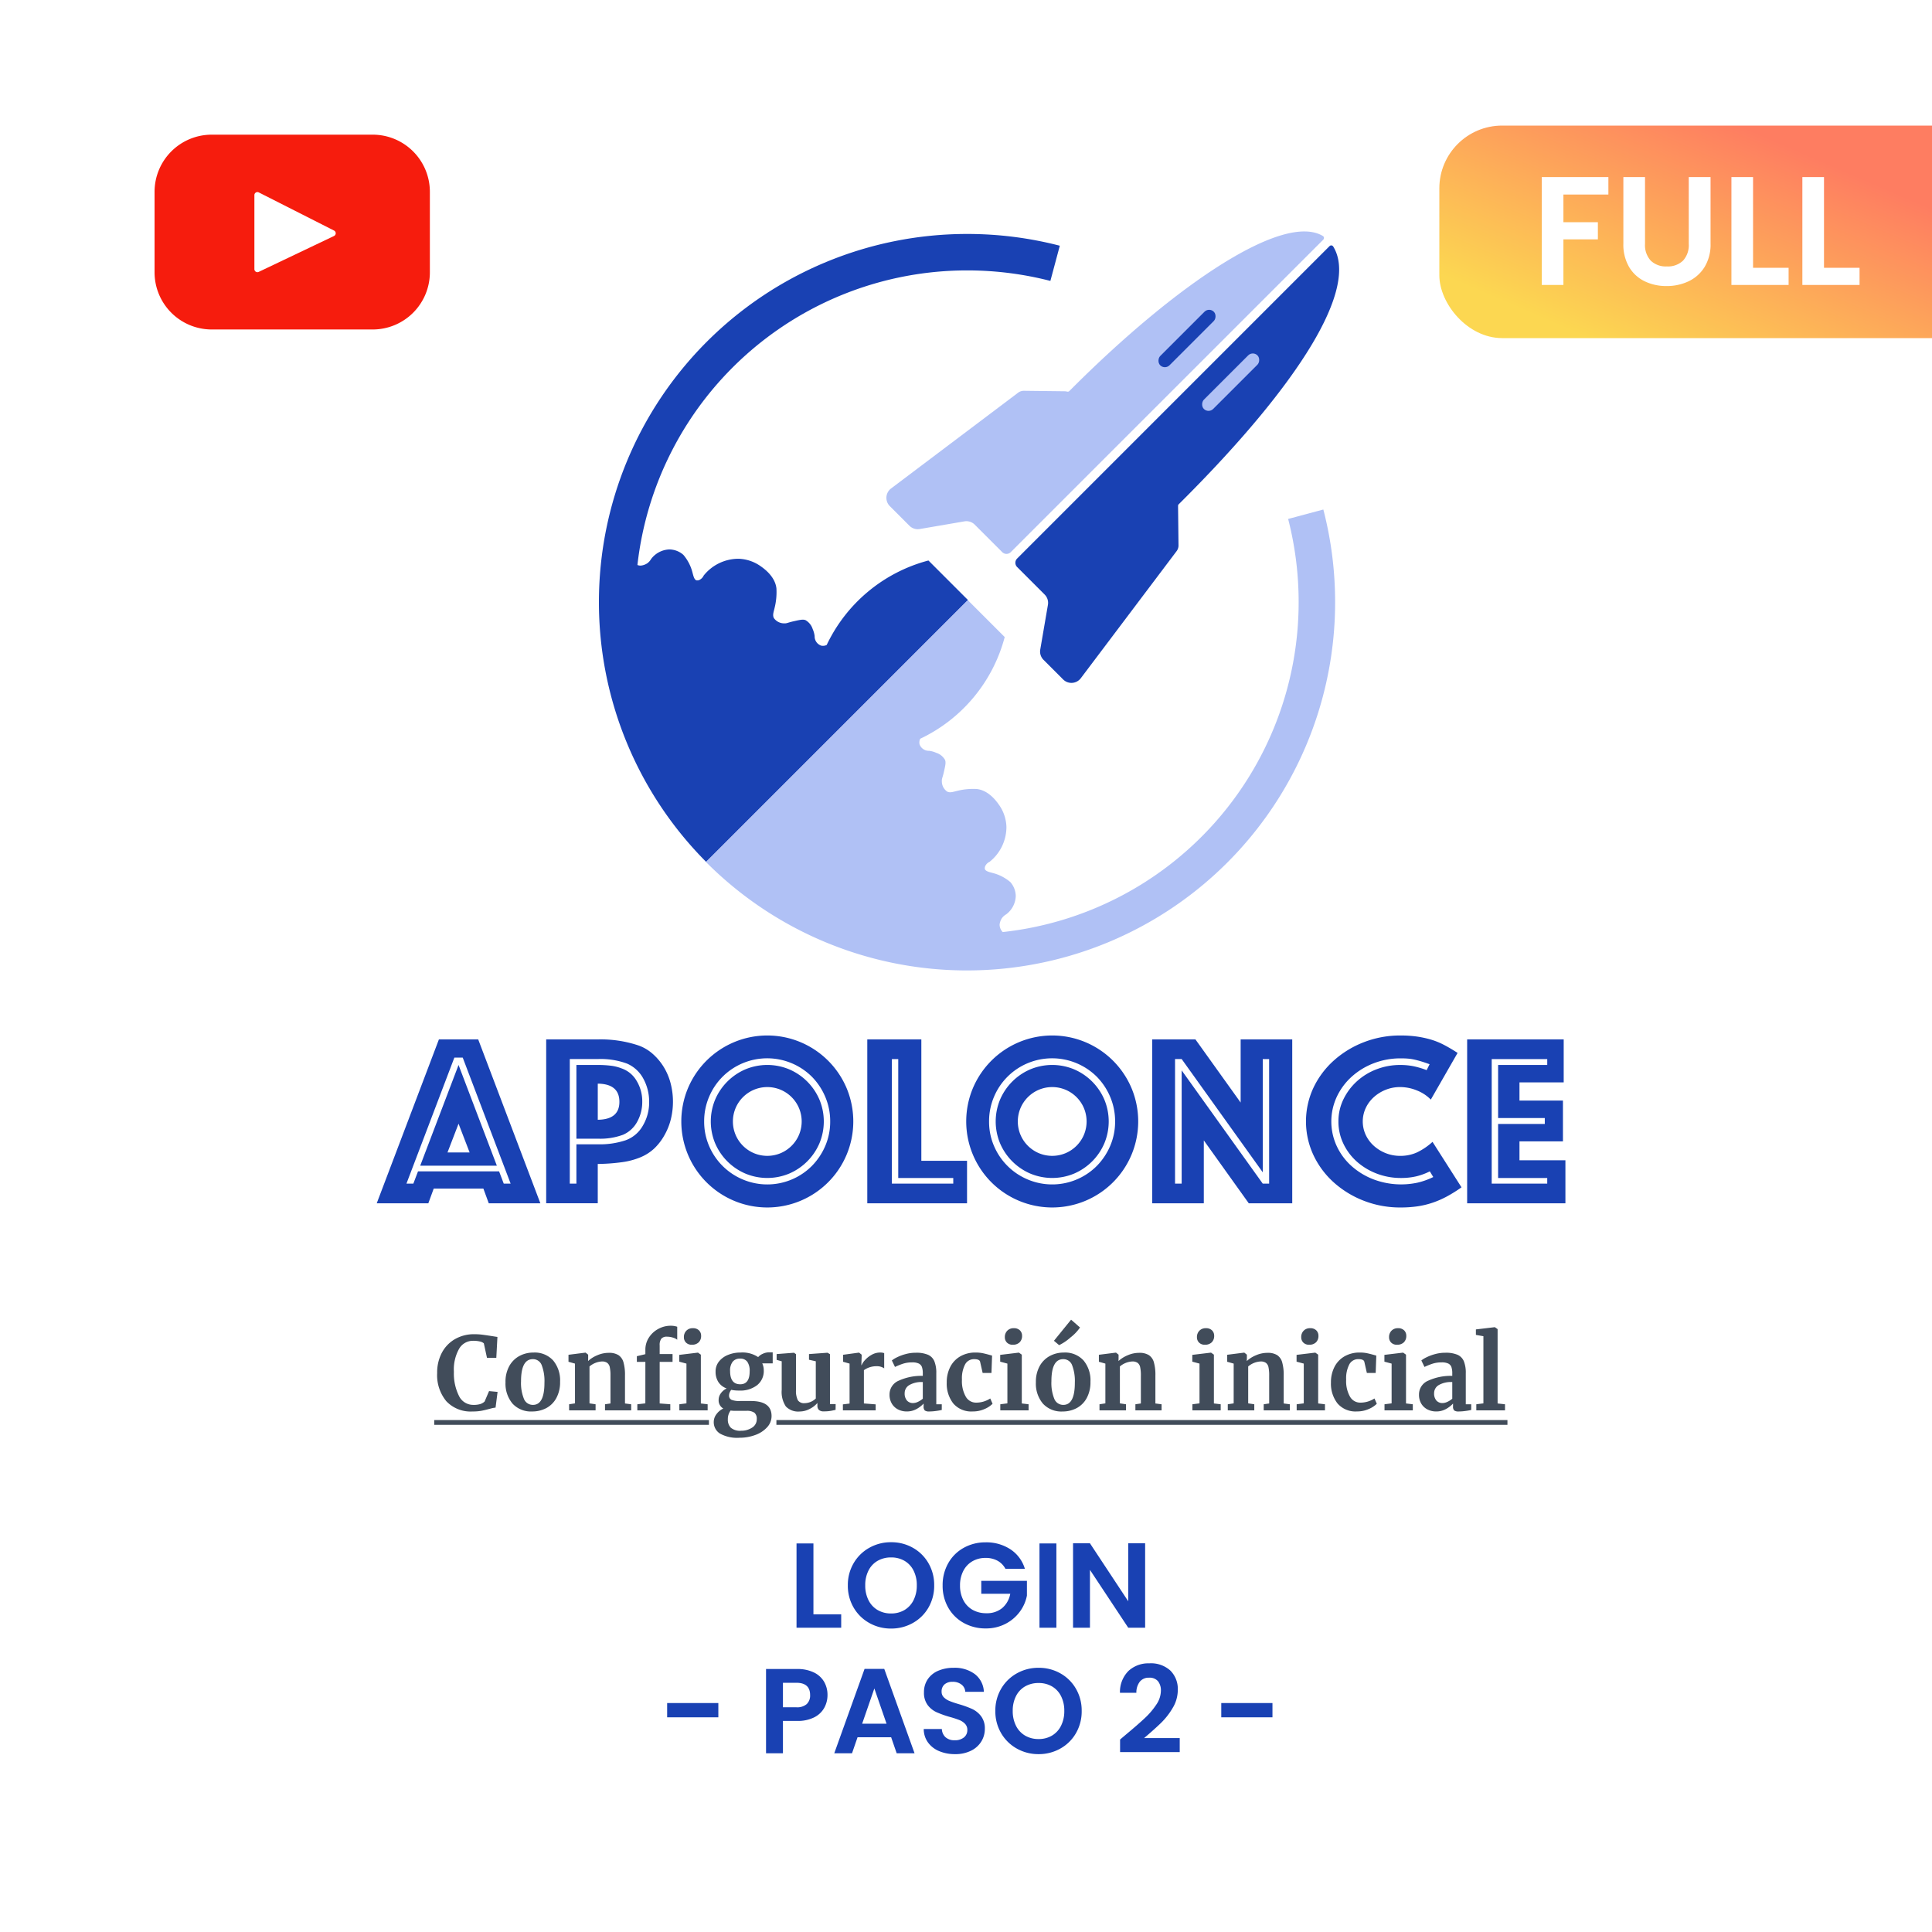 <svg xmlns="http://www.w3.org/2000/svg" xmlns:xlink="http://www.w3.org/1999/xlink" width="400" height="400" viewBox="0 0 400 400">
  <defs>
    <filter id="Rectángulo_11" x="-22.5" y="-19.5" width="447" height="445" filterUnits="userSpaceOnUse">
      <feOffset dy="3" input="SourceAlpha"/>
      <feGaussianBlur stdDeviation="7.5" result="blur"/>
      <feFlood flood-opacity="0.141"/>
      <feComposite operator="in" in2="blur"/>
      <feComposite in="SourceGraphic"/>
    </filter>
    <linearGradient id="linear-gradient" x1="0.043" y1="0.75" x2="0.692" y2="0.182" gradientUnits="objectBoundingBox">
      <stop offset="0" stop-color="#fcd751"/>
      <stop offset="1" stop-color="#fe7d61"/>
    </linearGradient>
    <clipPath id="clip-full-configuracion-inicial-login-paso-2">
      <rect width="400" height="400"/>
    </clipPath>
  </defs>
  <g id="full-configuracion-inicial-login-paso-2" clip-path="url(#clip-full-configuracion-inicial-login-paso-2)">
    <rect width="400" height="400" fill="#fff"/>
    <g transform="matrix(1, 0, 0, 1, 0, 0)" filter="url(#Rectángulo_11)">
      <rect id="Rectángulo_11-2" data-name="Rectángulo 11" width="402" height="400" fill="#fff"/>
    </g>
    <g id="Grupo_62" data-name="Grupo 62" transform="translate(1 -35)">
      <g id="Grupo_22" data-name="Grupo 22" transform="translate(123 82.918)">
        <g id="Grupo_21" data-name="Grupo 21" transform="translate(59.524 0)">
          <path id="Trazado_111" data-name="Trazado 111" d="M438.951,216.422l19.836-26.313a1.945,1.945,0,0,0,.392-1.193l-.092-8.171a.482.482,0,0,1,.144-.35c.268-.263.535-.527.8-.794,24.4-24.4,36.472-44,31.177-52.56a.485.485,0,0,0-.754-.085l-62.526,62.526-1.935,1.935-.225.225a1.248,1.248,0,0,0,0,1.76l.469.469,1.691,1.691,3.539,3.539a2.429,2.429,0,0,1,.676,2.129l-1.588,9.258a2.428,2.428,0,0,0,.676,2.128l4.062,4.062A2.43,2.43,0,0,0,438.951,216.422Z" transform="translate(-398.706 -123.922)" fill="#1941b3"/>
          <path id="Trazado_112" data-name="Trazado 112" d="M418.332,154.534l-.4.4a.481.481,0,0,1-.472.126,1.91,1.91,0,0,0-.486-.069l-8.455-.1a1.941,1.941,0,0,0-1.193.391l-26.31,19.833a2.432,2.432,0,0,0-.255,3.662l4.058,4.058a2.434,2.434,0,0,0,2.131.678l9.255-1.588a2.432,2.432,0,0,1,2.131.678l3.538,3.538,1.691,1.691.466.466a1.252,1.252,0,0,0,1.764,0l.223-.222,1.935-1.936L470.5,123.6a.49.49,0,0,0-.1-.768C462.258,117.989,440.26,132.606,418.332,154.534Z" transform="translate(-380.053 -121.901)" fill="#b0c1f5"/>
          <rect id="Rectángulo_9" data-name="Rectángulo 9" width="2.718" height="15.685" rx="1.359" transform="translate(75.857 24.7) rotate(45)" fill="#b0c1f5"/>
          <rect id="Rectángulo_10" data-name="Rectángulo 10" width="2.718" height="15.685" rx="1.359" transform="translate(66.817 15.66) rotate(45)" fill="#1941b3"/>
        </g>
        <path id="Trazado_113" data-name="Trazado 113" d="M355.178,122.787A76.232,76.232,0,0,0,301.148,252.8l5.339-5.338,48.875-48.875-3.294-3.294-4.9-4.9a32.463,32.463,0,0,0-21.065,17.487,1.718,1.718,0,0,1-1.162.134,2.018,2.018,0,0,1-1.333-1.97,5.186,5.186,0,0,0-.411-1.464,3.239,3.239,0,0,0-1.472-1.832c-.516-.216-1.176-.066-2.5.235-1.267.289-1.358.452-1.93.424a2.586,2.586,0,0,1-2.119-1.083c-.318-.6-.079-1.187.141-2.119a13.489,13.489,0,0,0,.377-4.049c-.282-2.48-2.6-4.11-3.249-4.567a8.363,8.363,0,0,0-4.567-1.554,9.232,9.232,0,0,0-7.251,3.484,1.852,1.852,0,0,1-.706.8,1.114,1.114,0,0,1-.754.188c-.505-.126-.669-.959-.847-1.6a9.075,9.075,0,0,0-1.883-3.672,4.426,4.426,0,0,0-2.919-1.13,4.923,4.923,0,0,0-3.767,1.977,2.854,2.854,0,0,1-.8.894,3.006,3.006,0,0,1-1.318.471,1.6,1.6,0,0,1-.716-.124,68.693,68.693,0,0,1,68.255-60.99,69.067,69.067,0,0,1,17.242,2.175l1.952-7.286A76.349,76.349,0,0,0,355.178,122.787Z" transform="translate(-278.944 -122.266)" fill="#1941b3"/>
        <path id="Trazado_114" data-name="Trazado 114" d="M446.845,238.89a76.349,76.349,0,0,0-2.438-19.193l-7.287,1.952a69.093,69.093,0,0,1,2.174,17.241,68.693,68.693,0,0,1-61.226,68.283c-.625.067-.657.069-.048,0a2.221,2.221,0,0,1-.639-1.547,3.006,3.006,0,0,1,.471-1.319,2.854,2.854,0,0,1,.894-.8,4.921,4.921,0,0,0,1.977-3.767,4.426,4.426,0,0,0-1.13-2.919,9.074,9.074,0,0,0-3.672-1.883c-.642-.178-1.475-.342-1.6-.847a1.116,1.116,0,0,1,.188-.754,1.853,1.853,0,0,1,.8-.706,9.232,9.232,0,0,0,3.484-7.251,8.364,8.364,0,0,0-1.554-4.567c-.457-.65-2.088-2.967-4.567-3.249a13.485,13.485,0,0,0-4.049.377c-.932.221-1.519.46-2.119.141a2.586,2.586,0,0,1-1.083-2.119c-.028-.572.135-.663.424-1.93.3-1.32.452-1.98.235-2.5a3.239,3.239,0,0,0-1.832-1.472,5.183,5.183,0,0,0-1.464-.411,2.019,2.019,0,0,1-1.971-1.333,1.719,1.719,0,0,1,.134-1.162A32.458,32.458,0,0,0,378.436,246.1l-4.9-4.9-2.746-2.746L321.919,287.33l-5.338,5.339A76.232,76.232,0,0,0,446.845,238.89Z" transform="translate(-294.423 -162.123)" fill="#b0c1f5"/>
      </g>
      <g id="Grupo_23" data-name="Grupo 23" transform="translate(77 249.387)">
        <path id="Trazado_115" data-name="Trazado 115" d="M258.8,413.185h8.138l12.869,33.927H269.124l-1.119-3.052H257.73l-1.119,3.052H245.93Zm-5.29,29.858.966-2.543H271.26l.967,2.543h1.424l-9.919-26.094H262l-9.919,26.094Zm9.359-24.568L270.8,439.33h-15.87Zm2.289,18.108-2.289-5.951-2.289,5.951Z" transform="translate(-245.93 -412.371)" fill="#1941b3"/>
        <path id="Trazado_116" data-name="Trazado 116" d="M292.452,413.185h10.682a24.623,24.623,0,0,1,8.341,1.221,8.911,8.911,0,0,1,2.951,1.7,12.028,12.028,0,0,1,2.289,2.67,12.366,12.366,0,0,1,1.475,3.408,15.2,15.2,0,0,1,.076,7.5,12.861,12.861,0,0,1-1.3,3.281,11.678,11.678,0,0,1-2.085,2.746,9.523,9.523,0,0,1-2.8,1.831,15.151,15.151,0,0,1-3.815,1.043,39.309,39.309,0,0,1-5.137.382v8.138H292.452Zm6.256,29.858V434.9h4.426a16.907,16.907,0,0,0,5.7-.814,6.657,6.657,0,0,0,3.586-2.976,9.442,9.442,0,0,0,1.348-5.01,9.887,9.887,0,0,0-1.17-4.73,6.965,6.965,0,0,0-3.409-3.179,15.723,15.723,0,0,0-6.052-.941h-5.8v25.789Zm0-24.568h4.426a21.7,21.7,0,0,1,2.7.153,9.014,9.014,0,0,1,2.237.559,5.788,5.788,0,0,1,3.1,2.569,8.148,8.148,0,0,1,1.17,4.349,8.424,8.424,0,0,1-1.017,4.069,6.078,6.078,0,0,1-2.95,2.746,13.55,13.55,0,0,1-5.239.814h-4.426Zm8.9,7.63q0-3.712-4.476-3.764v7.478Q307.609,429.769,307.61,426.105Z" transform="translate(-257.369 -412.371)" fill="#1941b3"/>
        <path id="Trazado_117" data-name="Trazado 117" d="M330.948,422.966a17.865,17.865,0,0,1,9.486-9.461,17.8,17.8,0,0,1,13.836,0,17.863,17.863,0,0,1,9.487,9.461,17.866,17.866,0,0,1,0,13.861,17.795,17.795,0,0,1-9.487,9.487,17.8,17.8,0,0,1-13.836,0,17.8,17.8,0,0,1-9.486-9.487,17.866,17.866,0,0,1,0-13.861Zm4.349,12a13.054,13.054,0,0,0,6.969,6.944,13.039,13.039,0,0,0,14.318-2.8,13.374,13.374,0,0,0,2.772-4.146,12.673,12.673,0,0,0,1.017-5.061,12.861,12.861,0,0,0-1.017-5.086,13.3,13.3,0,0,0-2.772-4.171,13.125,13.125,0,0,0-14.318-2.8,12.989,12.989,0,0,0-6.969,6.969,12.848,12.848,0,0,0-1.017,5.086A12.66,12.66,0,0,0,335.3,434.97Zm1.271-9.613a11.908,11.908,0,0,1,6.231-6.231,11.777,11.777,0,0,1,9.105,0,11.9,11.9,0,0,1,6.23,6.231,11.768,11.768,0,0,1,0,9.105,11.9,11.9,0,0,1-6.23,6.231,11.777,11.777,0,0,1-9.105,0,11.908,11.908,0,0,1-6.231-6.231,11.777,11.777,0,0,1,0-9.105Zm4.221,7.325a7.15,7.15,0,0,0,3.79,3.789,7.147,7.147,0,0,0,5.544,0,7.152,7.152,0,0,0,3.789-3.789,7.146,7.146,0,0,0,0-5.544,7.145,7.145,0,0,0-3.789-3.789,7.147,7.147,0,0,0-5.544,0,7.143,7.143,0,0,0-3.79,3.789,7.156,7.156,0,0,0,0,5.544Z" transform="translate(-266.491 -412.106)" fill="#1941b3"/>
        <path id="Trazado_118" data-name="Trazado 118" d="M380.609,413.185H391.8v25.128h9.461v8.8H380.609Zm17.8,29.858v-1.17H387.018V417.254H385.7v25.789Z" transform="translate(-279.046 -412.371)" fill="#1941b3"/>
        <path id="Trazado_119" data-name="Trazado 119" d="M409.171,422.966a17.857,17.857,0,0,1,9.486-9.461,17.8,17.8,0,0,1,13.836,0,17.864,17.864,0,0,1,9.486,9.461,17.866,17.866,0,0,1,0,13.861,17.8,17.8,0,0,1-9.486,9.487,17.8,17.8,0,0,1-13.836,0,17.79,17.79,0,0,1-9.486-9.487,17.857,17.857,0,0,1,0-13.861Zm4.348,12a13.054,13.054,0,0,0,6.969,6.944,13.042,13.042,0,0,0,14.319-2.8,13.371,13.371,0,0,0,2.771-4.146,12.674,12.674,0,0,0,1.018-5.061,12.862,12.862,0,0,0-1.018-5.086,13.3,13.3,0,0,0-2.771-4.171,13.127,13.127,0,0,0-14.319-2.8,12.988,12.988,0,0,0-6.969,6.969,12.848,12.848,0,0,0-1.017,5.086A12.66,12.66,0,0,0,413.519,434.97Zm1.271-9.613a11.915,11.915,0,0,1,6.231-6.231,11.777,11.777,0,0,1,9.105,0,11.908,11.908,0,0,1,6.231,6.231,11.777,11.777,0,0,1,0,9.105,11.908,11.908,0,0,1-6.231,6.231,11.777,11.777,0,0,1-9.105,0,11.915,11.915,0,0,1-6.231-6.231,11.777,11.777,0,0,1,0-9.105Zm4.222,7.325a7.151,7.151,0,0,0,3.789,3.789,7.147,7.147,0,0,0,5.544,0,7.149,7.149,0,0,0,3.79-3.789,7.155,7.155,0,0,0,0-5.544,7.142,7.142,0,0,0-3.79-3.789,7.147,7.147,0,0,0-5.544,0,7.144,7.144,0,0,0-3.789,3.789,7.146,7.146,0,0,0,0,5.544Z" transform="translate(-285.725 -412.106)" fill="#1941b3"/>
        <path id="Trazado_120" data-name="Trazado 120" d="M458.831,413.185h8.953l9.359,13.072V413.185h10.681v33.927h-9l-9.308-13.021v13.021H458.831Zm6.1,29.858V419.594l16.786,23.449h1.323V417.254H481.72V440.7l-16.786-23.449h-1.373v25.789Z" transform="translate(-298.28 -412.371)" fill="#1941b3"/>
        <path id="Trazado_121" data-name="Trazado 121" d="M530.2,445.448a19.2,19.2,0,0,1-3,1.3,17.874,17.874,0,0,1-3.129.738,24.346,24.346,0,0,1-3.433.229,20.681,20.681,0,0,1-7.629-1.4,20.184,20.184,0,0,1-6.231-3.815,17.707,17.707,0,0,1-4.2-5.672,16.5,16.5,0,0,1,0-13.861,17.812,17.812,0,0,1,4.2-5.646,20.2,20.2,0,0,1,6.231-3.815,20.681,20.681,0,0,1,7.629-1.4,24.182,24.182,0,0,1,3.23.2,20.913,20.913,0,0,1,2.925.61,15.151,15.151,0,0,1,2.8,1.119q1.373.714,2.848,1.679l-5.544,9.665a8.209,8.209,0,0,0-2.848-1.882,9.157,9.157,0,0,0-3.51-.712,7.928,7.928,0,0,0-2.976.56,8.186,8.186,0,0,0-2.467,1.526,7.1,7.1,0,0,0-1.678,2.264,6.6,6.6,0,0,0,0,5.544,7.081,7.081,0,0,0,1.678,2.263,8.144,8.144,0,0,0,2.467,1.526,8.048,8.048,0,0,0,3.026.56,8.269,8.269,0,0,0,3.383-.686,13.137,13.137,0,0,0,3.28-2.213l6,9.411A28.379,28.379,0,0,1,530.2,445.448Zm-3.51-5.213a12.859,12.859,0,0,1-2.848,1.042,13.687,13.687,0,0,1-3.1.331,13.9,13.9,0,0,1-5.061-.915,13.246,13.246,0,0,1-4.12-2.493,11.7,11.7,0,0,1-2.773-3.712,10.508,10.508,0,0,1-1.017-4.578,10.343,10.343,0,0,1,1.017-4.553,12.31,12.31,0,0,1,2.747-3.713,12.762,12.762,0,0,1,4.069-2.518,13.556,13.556,0,0,1,4.985-.915,13.78,13.78,0,0,1,2.7.254,17.559,17.559,0,0,1,2.746.814l.611-1.221q-.967-.355-1.73-.585t-1.449-.382a9.616,9.616,0,0,0-1.348-.2q-.661-.051-1.424-.051a15.4,15.4,0,0,0-5.621,1.017,14.565,14.565,0,0,0-4.578,2.8,13.077,13.077,0,0,0-3.078,4.171,12.119,12.119,0,0,0,0,10.173,12.771,12.771,0,0,0,3.078,4.145,14.753,14.753,0,0,0,4.6,2.773,16.213,16.213,0,0,0,9.029.661,14.938,14.938,0,0,0,3.281-1.17Z" transform="translate(-308.663 -412.106)" fill="#1941b3"/>
        <path id="Trazado_122" data-name="Trazado 122" d="M545.3,413.185h19.99v8.9h-9.156v3.764h9v8.445h-9v3.916h9.512v8.9H545.3Zm16.582,29.858v-1.17H551.711V430.683h9.665v-1.221h-9.665V418.475h10.173v-1.221h-11.5v25.789Z" transform="translate(-319.543 -412.371)" fill="#1941b3"/>
      </g>
    </g>
    <path id="Trazado_175" data-name="Trazado 175" d="M-32.588-2.775h5.75V0h-9.25V-17.45h3.5ZM-16.513.175a9.041,9.041,0,0,1-4.5-1.15,8.586,8.586,0,0,1-3.25-3.187,8.917,8.917,0,0,1-1.2-4.613,8.869,8.869,0,0,1,1.2-4.587,8.586,8.586,0,0,1,3.25-3.188,9.041,9.041,0,0,1,4.5-1.15A9.021,9.021,0,0,1-12-16.55a8.52,8.52,0,0,1,3.225,3.188A8.941,8.941,0,0,1-7.587-8.775,8.99,8.99,0,0,1-8.775-4.162,8.494,8.494,0,0,1-12.012-.975,9.041,9.041,0,0,1-16.513.175Zm0-3.125a5.332,5.332,0,0,0,2.775-.712A4.884,4.884,0,0,0-11.862-5.7a6.686,6.686,0,0,0,.675-3.075,6.609,6.609,0,0,0-.675-3.062,4.818,4.818,0,0,0-1.875-2.012,5.406,5.406,0,0,0-2.775-.7,5.474,5.474,0,0,0-2.787.7,4.794,4.794,0,0,0-1.888,2.012,6.609,6.609,0,0,0-.675,3.063A6.686,6.686,0,0,0-21.187-5.7,4.859,4.859,0,0,0-19.3-3.663,5.4,5.4,0,0,0-16.513-2.95ZM7.163-12.2a4.1,4.1,0,0,0-1.65-1.675,5.021,5.021,0,0,0-2.45-.575,5.356,5.356,0,0,0-2.75.7,4.835,4.835,0,0,0-1.875,2,6.418,6.418,0,0,0-.675,3A6.434,6.434,0,0,0-1.55-5.7a4.867,4.867,0,0,0,1.913,2,5.644,5.644,0,0,0,2.85.7A4.944,4.944,0,0,0,6.488-4.062,5.071,5.071,0,0,0,8.163-7.025h-6V-9.7h9.45v3.05a8.2,8.2,0,0,1-1.5,3.375A8.469,8.469,0,0,1,7.15-.788,8.71,8.71,0,0,1,3.088.15,9.2,9.2,0,0,1-1.475-.988a8.276,8.276,0,0,1-3.2-3.163,9.072,9.072,0,0,1-1.163-4.6,9.141,9.141,0,0,1,1.163-4.612,8.252,8.252,0,0,1,3.2-3.175,9.148,9.148,0,0,1,4.538-1.138,9.08,9.08,0,0,1,5.125,1.438,7.34,7.34,0,0,1,3,4.038Zm10.55-5.25V0h-3.5V-17.45ZM36.088,0h-3.5L24.663-11.975V0h-3.5V-17.475h3.5l7.925,12v-12h3.5ZM-52.275,15.6v2.95h-10.6V15.6Zm22.6-1.65a5.434,5.434,0,0,1-.663,2.625,4.866,4.866,0,0,1-2.075,1.975,7.548,7.548,0,0,1-3.562.75H-38.9V26h-3.5V8.55h6.425a7.764,7.764,0,0,1,3.45.7,4.876,4.876,0,0,1,2.138,1.925A5.417,5.417,0,0,1-29.675,13.95Zm-6.45,2.525a3.033,3.033,0,0,0,2.15-.662,2.441,2.441,0,0,0,.7-1.862q0-2.55-2.85-2.55H-38.9v5.075Zm19.625,6.2h-6.95L-24.6,26h-3.675L-22,8.525h4.075L-11.65,26h-3.7Zm-.95-2.8-2.525-7.3-2.525,7.3Zm14.175,6.3a8.288,8.288,0,0,1-3.287-.625,5.4,5.4,0,0,1-2.313-1.8,4.739,4.739,0,0,1-.875-2.775H-6a2.425,2.425,0,0,0,.763,1.7A2.7,2.7,0,0,0-3.35,23.3a2.9,2.9,0,0,0,1.925-.587,1.911,1.911,0,0,0,.7-1.538A1.776,1.776,0,0,0-1.2,19.9a3.328,3.328,0,0,0-1.187-.788,19.652,19.652,0,0,0-1.963-.638,21.018,21.018,0,0,1-2.763-.987,4.839,4.839,0,0,1-1.825-1.475A4.2,4.2,0,0,1-9.7,13.375a4.716,4.716,0,0,1,.775-2.7A4.929,4.929,0,0,1-6.75,8.912,7.913,7.913,0,0,1-3.55,8.3,6.942,6.942,0,0,1,.838,9.612,4.866,4.866,0,0,1,2.7,13.275H-1.15a2,2,0,0,0-.762-1.488A2.873,2.873,0,0,0-3.8,11.2a2.43,2.43,0,0,0-1.637.525A1.9,1.9,0,0,0-6.05,13.25a1.576,1.576,0,0,0,.463,1.163,3.527,3.527,0,0,0,1.15.75q.687.287,1.938.663a20.354,20.354,0,0,1,2.775,1,4.984,4.984,0,0,1,1.85,1.5A4.167,4.167,0,0,1,2.9,20.95a4.938,4.938,0,0,1-.725,2.6A5.118,5.118,0,0,1,.05,25.462,7.248,7.248,0,0,1-3.275,26.175Zm17.3,0a9.041,9.041,0,0,1-4.5-1.15,8.586,8.586,0,0,1-3.25-3.187,8.917,8.917,0,0,1-1.2-4.613,8.869,8.869,0,0,1,1.2-4.587A8.586,8.586,0,0,1,9.525,9.45a9.041,9.041,0,0,1,4.5-1.15,9.021,9.021,0,0,1,4.513,1.15,8.52,8.52,0,0,1,3.225,3.188,8.941,8.941,0,0,1,1.188,4.587,8.99,8.99,0,0,1-1.187,4.613,8.494,8.494,0,0,1-3.238,3.188A9.041,9.041,0,0,1,14.025,26.175Zm0-3.125a5.332,5.332,0,0,0,2.775-.712A4.884,4.884,0,0,0,18.675,20.3a6.686,6.686,0,0,0,.675-3.075,6.609,6.609,0,0,0-.675-3.062A4.818,4.818,0,0,0,16.8,12.15a5.406,5.406,0,0,0-2.775-.7,5.474,5.474,0,0,0-2.787.7A4.794,4.794,0,0,0,9.35,14.162a6.609,6.609,0,0,0-.675,3.062A6.686,6.686,0,0,0,9.35,20.3a4.859,4.859,0,0,0,1.887,2.038A5.4,5.4,0,0,0,14.025,23.05Zm18.175-1q2.4-2,3.825-3.337A15.472,15.472,0,0,0,38.4,15.925a5.191,5.191,0,0,0,.95-2.85,3.047,3.047,0,0,0-.6-2,2.264,2.264,0,0,0-1.85-.725,2.33,2.33,0,0,0-1.925.838,3.65,3.65,0,0,0-.7,2.287h-3.4a6.168,6.168,0,0,1,1.788-4.55,6.092,6.092,0,0,1,4.287-1.55,5.95,5.95,0,0,1,4.375,1.513,5.367,5.367,0,0,1,1.525,3.988A7.209,7.209,0,0,1,41.8,16.6a14.742,14.742,0,0,1-2.4,3.088Q38.05,21,35.875,22.85H43.25v2.9H30.9v-2.6ZM62.45,15.6v2.95H51.85V15.6Z" transform="translate(201 337)" fill="#1941b3"/>
    <g id="youtube-svgrepo-com" transform="translate(32 27.881)">
      <path id="Trazado_123" data-name="Trazado 123" d="M45.162,67.393H11.838A11.838,11.838,0,0,0,0,79.231V95.889a11.838,11.838,0,0,0,11.838,11.838H45.162A11.838,11.838,0,0,0,57,95.889V79.231A11.838,11.838,0,0,0,45.162,67.393ZM37.156,88.371,21.569,95.8a.626.626,0,0,1-.9-.565V79.907a.626.626,0,0,1,.909-.558l15.587,7.9A.626.626,0,0,1,37.156,88.371Z" transform="translate(0 -67.393)" fill="#f61c0d"/>
    </g>
    <path id="Trazado_174" data-name="Trazado 174" d="M-103.142.231A6.913,6.913,0,0,1-108.6-1.9a8.472,8.472,0,0,1-1.89-5.828,8.7,8.7,0,0,1,1-4.252,7.044,7.044,0,0,1,2.741-2.8,7.87,7.87,0,0,1,3.948-.987,13.418,13.418,0,0,1,1.785.116q.861.116,2.037.3.882.147.966.147l-.231,4.326h-1.932l-.651-3a1.762,1.762,0,0,0-.8-.378,5.917,5.917,0,0,0-1.449-.147,3.292,3.292,0,0,0-2.867,1.649,8.729,8.729,0,0,0-1.082,4.778A10.371,10.371,0,0,0-106-3.045a3.251,3.251,0,0,0,3,1.911,4.652,4.652,0,0,0,1.459-.178,2.4,2.4,0,0,0,.872-.515l.924-2.163,1.764.168L-98.4-.567a5.3,5.3,0,0,0-.871.158q-.431.116-.535.137-.84.231-1.565.368A9.777,9.777,0,0,1-103.142.231Zm6.8-6.048a6.7,6.7,0,0,1,.787-3.36,5.224,5.224,0,0,1,2.111-2.09,6.033,6.033,0,0,1,2.877-.7,5.164,5.164,0,0,1,4.085,1.628A6.437,6.437,0,0,1-85.04-5.922a6.807,6.807,0,0,1-.787,3.391,5.087,5.087,0,0,1-2.1,2.079,6.164,6.164,0,0,1-2.887.683A5.171,5.171,0,0,1-94.889-1.4,6.407,6.407,0,0,1-96.338-5.817Zm5.691,4.683q2.373,0,2.373-4.578a9.145,9.145,0,0,0-.567-3.643A1.912,1.912,0,0,0-90.688-10.6q-2.436,0-2.436,4.578a8.712,8.712,0,0,0,.6,3.643A1.972,1.972,0,0,0-90.646-1.134Zm8.694-8.547-1.344-.378v-1.449l3.486-.441h.063l.525.42v.819l-.021.5a6.474,6.474,0,0,1,1.911-1.2,5.977,5.977,0,0,1,2.373-.5,3.648,3.648,0,0,1,2.006.472,2.618,2.618,0,0,1,1.04,1.481,9.473,9.473,0,0,1,.315,2.73v5.8l1.281.168V0h-5.418V-1.26l1.134-.168v-5.8a7.778,7.778,0,0,0-.147-1.711,1.493,1.493,0,0,0-.535-.9,1.846,1.846,0,0,0-1.1-.284A4.344,4.344,0,0,0-78.95-9.093v7.644l1.26.189V0h-5.481V-1.26l1.218-.189Zm14.574-.357h-1.764v-1.176l1.764-.42v-.924a4.548,4.548,0,0,1,.725-2.5,5.215,5.215,0,0,1,1.942-1.8,5.333,5.333,0,0,1,2.583-.662,4.223,4.223,0,0,1,1.344.21v2.688a2.271,2.271,0,0,0-.829-.42,4,4,0,0,0-1.292-.21,1.453,1.453,0,0,0-1.166.409,2.18,2.18,0,0,0-.346,1.4v1.785h2.667v1.617h-2.667v8.61l2.2.168V0h-6.825V-1.26l1.659-.189Zm9.618-3.549a1.617,1.617,0,0,1-1.2-.441,1.535,1.535,0,0,1-.441-1.134,1.834,1.834,0,0,1,.5-1.323,1.777,1.777,0,0,1,1.344-.525,1.711,1.711,0,0,1,1.281.452,1.544,1.544,0,0,1,.441,1.123,1.816,1.816,0,0,1-.5,1.344,1.9,1.9,0,0,1-1.407.5Zm-1.113,3.906-1.491-.4v-1.407l3.843-.462h.042l.588.42v10.1l1.407.168V0h-5.859V-1.26l1.47-.189ZM-47.891,5.67a7.266,7.266,0,0,1-4.074-.882,2.774,2.774,0,0,1-1.26-2.394A2.659,2.659,0,0,1-52.647.767a3.65,3.65,0,0,1,1.4-1.145,1.939,1.939,0,0,1-.966-1.806,2.277,2.277,0,0,1,.462-1.355,3.141,3.141,0,0,1,1.2-1A3.372,3.372,0,0,1-52.28-5.88a3.944,3.944,0,0,1-.567-2.142,3.277,3.277,0,0,1,.7-2.09,4.513,4.513,0,0,1,1.89-1.376,6.758,6.758,0,0,1,2.572-.483,5.849,5.849,0,0,1,3.654.945A2.541,2.541,0,0,1-43.1-11.7a3.052,3.052,0,0,1,1.344-.315h.735v2.289h-2.163A3.323,3.323,0,0,1-42.872-8.3,3.728,3.728,0,0,1-44.216-5.24,5.64,5.64,0,0,1-47.954-4.1a7.918,7.918,0,0,1-1.659-.147,2.259,2.259,0,0,0-.326.578,1.541,1.541,0,0,0-.116.535.962.962,0,0,0,.493.945,4.316,4.316,0,0,0,1.775.252h2.247q4.284,0,4.284,3.108a3.4,3.4,0,0,1-.924,2.331,6.047,6.047,0,0,1-2.457,1.6A9.308,9.308,0,0,1-47.891,5.67ZM-47.744-5.4q1.953,0,1.953-2.667a3.289,3.289,0,0,0-.493-2.006,1.776,1.776,0,0,0-1.5-.641,1.874,1.874,0,0,0-1.522.641,2.94,2.94,0,0,0-.535,1.922Q-49.844-5.4-47.744-5.4Zm.168,9.618a4.046,4.046,0,0,0,2.289-.641,2.018,2.018,0,0,0,.966-1.775A1.616,1.616,0,0,0-44.793.5a2.681,2.681,0,0,0-1.691-.4h-2.289a6.854,6.854,0,0,1-.966-.063,2.924,2.924,0,0,0-.567,1.806,2.342,2.342,0,0,0,.63,1.764A2.964,2.964,0,0,0-47.576,4.221ZM-30.44.21a1.445,1.445,0,0,1-1.008-.294,1.15,1.15,0,0,1-.315-.882v-.567A5.017,5.017,0,0,1-33.359-.3a4.423,4.423,0,0,1-2.058.536,3.542,3.542,0,0,1-2.877-1.04,5.4,5.4,0,0,1-.861-3.434v-5.922l-1.05-.294v-1.2l3.57-.273h.021l.42.294v7.392A4.344,4.344,0,0,0-35.816-2.1a1.523,1.523,0,0,0,1.407.609,3.393,3.393,0,0,0,2.31-.966v-7.707l-1.407-.315v-1.176l3.8-.273h.042l.5.294V-1.3h1.176L-28-.105q-.084.021-.777.168A8.106,8.106,0,0,1-30.44.21Zm3.948-1.449,1.386-.168V-9.681l-1.344-.378v-1.449l3.255-.441h.063l.525.42v.462l-.063,1.7h.063a3.47,3.47,0,0,1,.693-1.04A5.322,5.322,0,0,1-20.538-11.5a3.567,3.567,0,0,1,1.8-.473,2.273,2.273,0,0,1,.8.126v3.15a2.606,2.606,0,0,0-1.533-.441,4.434,4.434,0,0,0-2.667.819v6.888l2.436.189V0h-6.783Zm9.66-2.037A3.081,3.081,0,0,1-14.91-6.153,11.242,11.242,0,0,1-9.944-7.14v-.483a4.015,4.015,0,0,0-.179-1.344,1.3,1.3,0,0,0-.651-.725,3.1,3.1,0,0,0-1.376-.241A6.043,6.043,0,0,0-14-9.671a13.689,13.689,0,0,0-1.7.682l-.651-1.344a5.558,5.558,0,0,1,1.06-.651,9.548,9.548,0,0,1,1.774-.662,7.949,7.949,0,0,1,2.121-.283,6.189,6.189,0,0,1,2.531.42A2.54,2.54,0,0,1-7.55-10.164a6.36,6.36,0,0,1,.4,2.478V-1.26h1.134V-.084a11.728,11.728,0,0,1-1.2.21A10.348,10.348,0,0,1-8.579.231a1.532,1.532,0,0,1-.955-.21A1.139,1.139,0,0,1-9.776-.84v-.567a5.674,5.674,0,0,1-1.47,1.134,4.108,4.108,0,0,1-2.037.5,3.87,3.87,0,0,1-1.774-.41,3.172,3.172,0,0,1-1.292-1.2A3.567,3.567,0,0,1-16.832-3.276Zm4.893,1.764a2.449,2.449,0,0,0,1.008-.263,3.932,3.932,0,0,0,.987-.64V-5.859a5.032,5.032,0,0,0-2.825.641A1.928,1.928,0,0,0-13.7-3.57a2.221,2.221,0,0,0,.472,1.533A1.65,1.65,0,0,0-11.939-1.512Zm6.951-4.263a6.918,6.918,0,0,1,.725-3.213,5.282,5.282,0,0,1,2.079-2.194,6.175,6.175,0,0,1,3.16-.788,7.245,7.245,0,0,1,1.449.126q.609.126,1.365.336l.609.168L4.273-7.749H2.446l-.525-2.31Q1.8-10.605.682-10.6A2.073,2.073,0,0,0-1.155-9.576a6.2,6.2,0,0,0-.683,3.213,6.509,6.509,0,0,0,.8,3.538A2.429,2.429,0,0,0,1.081-1.6a5.343,5.343,0,0,0,2.94-.861L4.5-1.365A5.137,5.137,0,0,1,2.835-.273a5.857,5.857,0,0,1-2.425.5A4.913,4.913,0,0,1-3.633-1.428,6.657,6.657,0,0,1-4.988-5.775ZM8.683-13.587a1.617,1.617,0,0,1-1.2-.441,1.535,1.535,0,0,1-.441-1.134,1.834,1.834,0,0,1,.5-1.323,1.777,1.777,0,0,1,1.344-.525,1.711,1.711,0,0,1,1.281.452,1.544,1.544,0,0,1,.441,1.123,1.816,1.816,0,0,1-.5,1.344,1.9,1.9,0,0,1-1.407.5ZM7.57-9.681l-1.491-.4v-1.407l3.843-.462h.042l.588.42v10.1l1.407.168V0H6.1V-1.26l1.47-.189Zm5.9,3.864a6.7,6.7,0,0,1,.788-3.36,5.224,5.224,0,0,1,2.111-2.09,6.033,6.033,0,0,1,2.877-.7,5.164,5.164,0,0,1,4.084,1.628,6.437,6.437,0,0,1,1.438,4.421,6.807,6.807,0,0,1-.787,3.391,5.087,5.087,0,0,1-2.1,2.079,6.164,6.164,0,0,1-2.887.683A5.171,5.171,0,0,1,14.92-1.4,6.407,6.407,0,0,1,13.471-5.817Zm5.691,4.683q2.373,0,2.373-4.578a9.145,9.145,0,0,0-.567-3.643A1.912,1.912,0,0,0,19.12-10.6q-2.436,0-2.436,4.578a8.712,8.712,0,0,0,.6,3.643A1.972,1.972,0,0,0,19.162-1.134ZM17.209-14.406l3.549-4.368,1.848,1.617A9.2,9.2,0,0,1,20.643-15.1a10.338,10.338,0,0,1-2.363,1.6ZM27.856-9.681l-1.344-.378v-1.449L30-11.949h.063l.525.42v.819l-.021.5a6.474,6.474,0,0,1,1.911-1.2,5.977,5.977,0,0,1,2.373-.5,3.648,3.648,0,0,1,2.006.472,2.618,2.618,0,0,1,1.04,1.481,9.473,9.473,0,0,1,.315,2.73v5.8l1.281.168V0H34.072V-1.26l1.134-.168v-5.8a7.778,7.778,0,0,0-.147-1.711,1.493,1.493,0,0,0-.536-.9,1.846,1.846,0,0,0-1.1-.284,4.344,4.344,0,0,0-2.562,1.029v7.644l1.26.189V0H26.638V-1.26l1.218-.189Zm20.6-3.906a1.617,1.617,0,0,1-1.2-.441,1.535,1.535,0,0,1-.441-1.134,1.834,1.834,0,0,1,.5-1.323,1.777,1.777,0,0,1,1.344-.525,1.711,1.711,0,0,1,1.281.452,1.544,1.544,0,0,1,.441,1.123,1.816,1.816,0,0,1-.5,1.344,1.9,1.9,0,0,1-1.407.5ZM47.344-9.681l-1.491-.4v-1.407l3.843-.462h.042l.588.42v10.1l1.407.168V0H45.874V-1.26l1.47-.189Zm7.077,0-1.344-.378v-1.449l3.486-.441h.063l.525.42v.819l-.021.5a6.474,6.474,0,0,1,1.911-1.2,5.977,5.977,0,0,1,2.373-.5,3.648,3.648,0,0,1,2.006.472,2.618,2.618,0,0,1,1.04,1.481,9.473,9.473,0,0,1,.315,2.73v5.8l1.281.168V0H60.637V-1.26l1.134-.168v-5.8a7.778,7.778,0,0,0-.147-1.711,1.493,1.493,0,0,0-.536-.9,1.846,1.846,0,0,0-1.1-.284,4.344,4.344,0,0,0-2.562,1.029v7.644l1.26.189V0H53.2V-1.26l1.218-.189Zm15.624-3.906a1.617,1.617,0,0,1-1.2-.441,1.535,1.535,0,0,1-.441-1.134,1.834,1.834,0,0,1,.5-1.323,1.777,1.777,0,0,1,1.344-.525,1.711,1.711,0,0,1,1.281.452,1.544,1.544,0,0,1,.441,1.123,1.816,1.816,0,0,1-.5,1.344,1.9,1.9,0,0,1-1.407.5ZM68.932-9.681l-1.491-.4v-1.407l3.843-.462h.042l.588.42v10.1l1.407.168V0H67.462V-1.26l1.47-.189ZM74.56-5.775a6.918,6.918,0,0,1,.725-3.213,5.282,5.282,0,0,1,2.079-2.194,6.175,6.175,0,0,1,3.16-.788,7.245,7.245,0,0,1,1.449.126q.609.126,1.365.336l.609.168-.126,3.591H81.994l-.525-2.31q-.126-.546-1.239-.546a2.073,2.073,0,0,0-1.838,1.029,6.2,6.2,0,0,0-.683,3.213,6.508,6.508,0,0,0,.8,3.538A2.429,2.429,0,0,0,80.629-1.6a5.343,5.343,0,0,0,2.94-.861l.483,1.092a5.137,5.137,0,0,1-1.67,1.092,5.857,5.857,0,0,1-2.425.5,4.913,4.913,0,0,1-4.043-1.659A6.657,6.657,0,0,1,74.56-5.775Zm13.671-7.812a1.617,1.617,0,0,1-1.2-.441,1.535,1.535,0,0,1-.441-1.134,1.834,1.834,0,0,1,.5-1.323,1.777,1.777,0,0,1,1.344-.525,1.711,1.711,0,0,1,1.281.452,1.544,1.544,0,0,1,.441,1.123,1.816,1.816,0,0,1-.5,1.344,1.9,1.9,0,0,1-1.407.5ZM87.118-9.681l-1.491-.4v-1.407l3.843-.462h.042l.588.42v10.1l1.407.168V0H85.648V-1.26l1.47-.189Zm5.67,6.405A3.081,3.081,0,0,1,94.71-6.153a11.242,11.242,0,0,1,4.966-.987v-.483A4.015,4.015,0,0,0,99.5-8.967a1.3,1.3,0,0,0-.651-.725,3.1,3.1,0,0,0-1.375-.241,6.043,6.043,0,0,0-1.848.262,13.689,13.689,0,0,0-1.7.682l-.651-1.344a5.558,5.558,0,0,1,1.061-.651,9.548,9.548,0,0,1,1.774-.662,7.948,7.948,0,0,1,2.121-.283,6.189,6.189,0,0,1,2.531.42,2.54,2.54,0,0,1,1.313,1.344,6.36,6.36,0,0,1,.4,2.478V-1.26H103.6V-.084a11.728,11.728,0,0,1-1.2.21,10.348,10.348,0,0,1-1.365.105,1.532,1.532,0,0,1-.956-.21,1.139,1.139,0,0,1-.242-.861v-.567a5.674,5.674,0,0,1-1.47,1.134,4.108,4.108,0,0,1-2.037.5,3.87,3.87,0,0,1-1.774-.41,3.172,3.172,0,0,1-1.292-1.2A3.567,3.567,0,0,1,92.788-3.276Zm4.893,1.764a2.449,2.449,0,0,0,1.008-.263,3.932,3.932,0,0,0,.987-.64V-5.859a5.032,5.032,0,0,0-2.824.641,1.928,1.928,0,0,0-.935,1.649,2.221,2.221,0,0,0,.472,1.533A1.65,1.65,0,0,0,97.682-1.512Zm8.442-13.839-1.554-.273v-1.134l3.885-.462h.042l.567.4V-1.428l1.533.168V0h-5.943V-1.26l1.47-.189ZM-111.1,2h56.876V3H-111.1Zm70.846,0H111.1V3H-40.255Z" transform="translate(201 292)" fill="#414c5a"/>
    <rect id="Rectángulo_55" data-name="Rectángulo 55" width="117" height="44" rx="13" transform="translate(298 26)" fill="url(#linear-gradient)"/>
    <path id="Trazado_153" data-name="Trazado 153" d="M16,11.664V15.28H6.688v5.728h7.136V24.56H6.688V34H2.208V11.664Zm7.584,0V25.488a4.739,4.739,0,0,0,1.184,3.472,4.465,4.465,0,0,0,3.328,1.2,4.509,4.509,0,0,0,3.36-1.2,4.739,4.739,0,0,0,1.184-3.472V11.664h4.512V25.456a8.9,8.9,0,0,1-1.232,4.816,7.814,7.814,0,0,1-3.3,2.96,10.463,10.463,0,0,1-4.592.992,10.183,10.183,0,0,1-4.528-.992,7.552,7.552,0,0,1-3.216-2.96A9.185,9.185,0,0,1,19.1,25.456V11.664ZM45.952,30.448h7.36V34H41.472V11.664h4.48Zm14.688,0H68V34H56.16V11.664h4.48Z" transform="translate(317 25)" fill="#fff"/>
  </g>
</svg>
